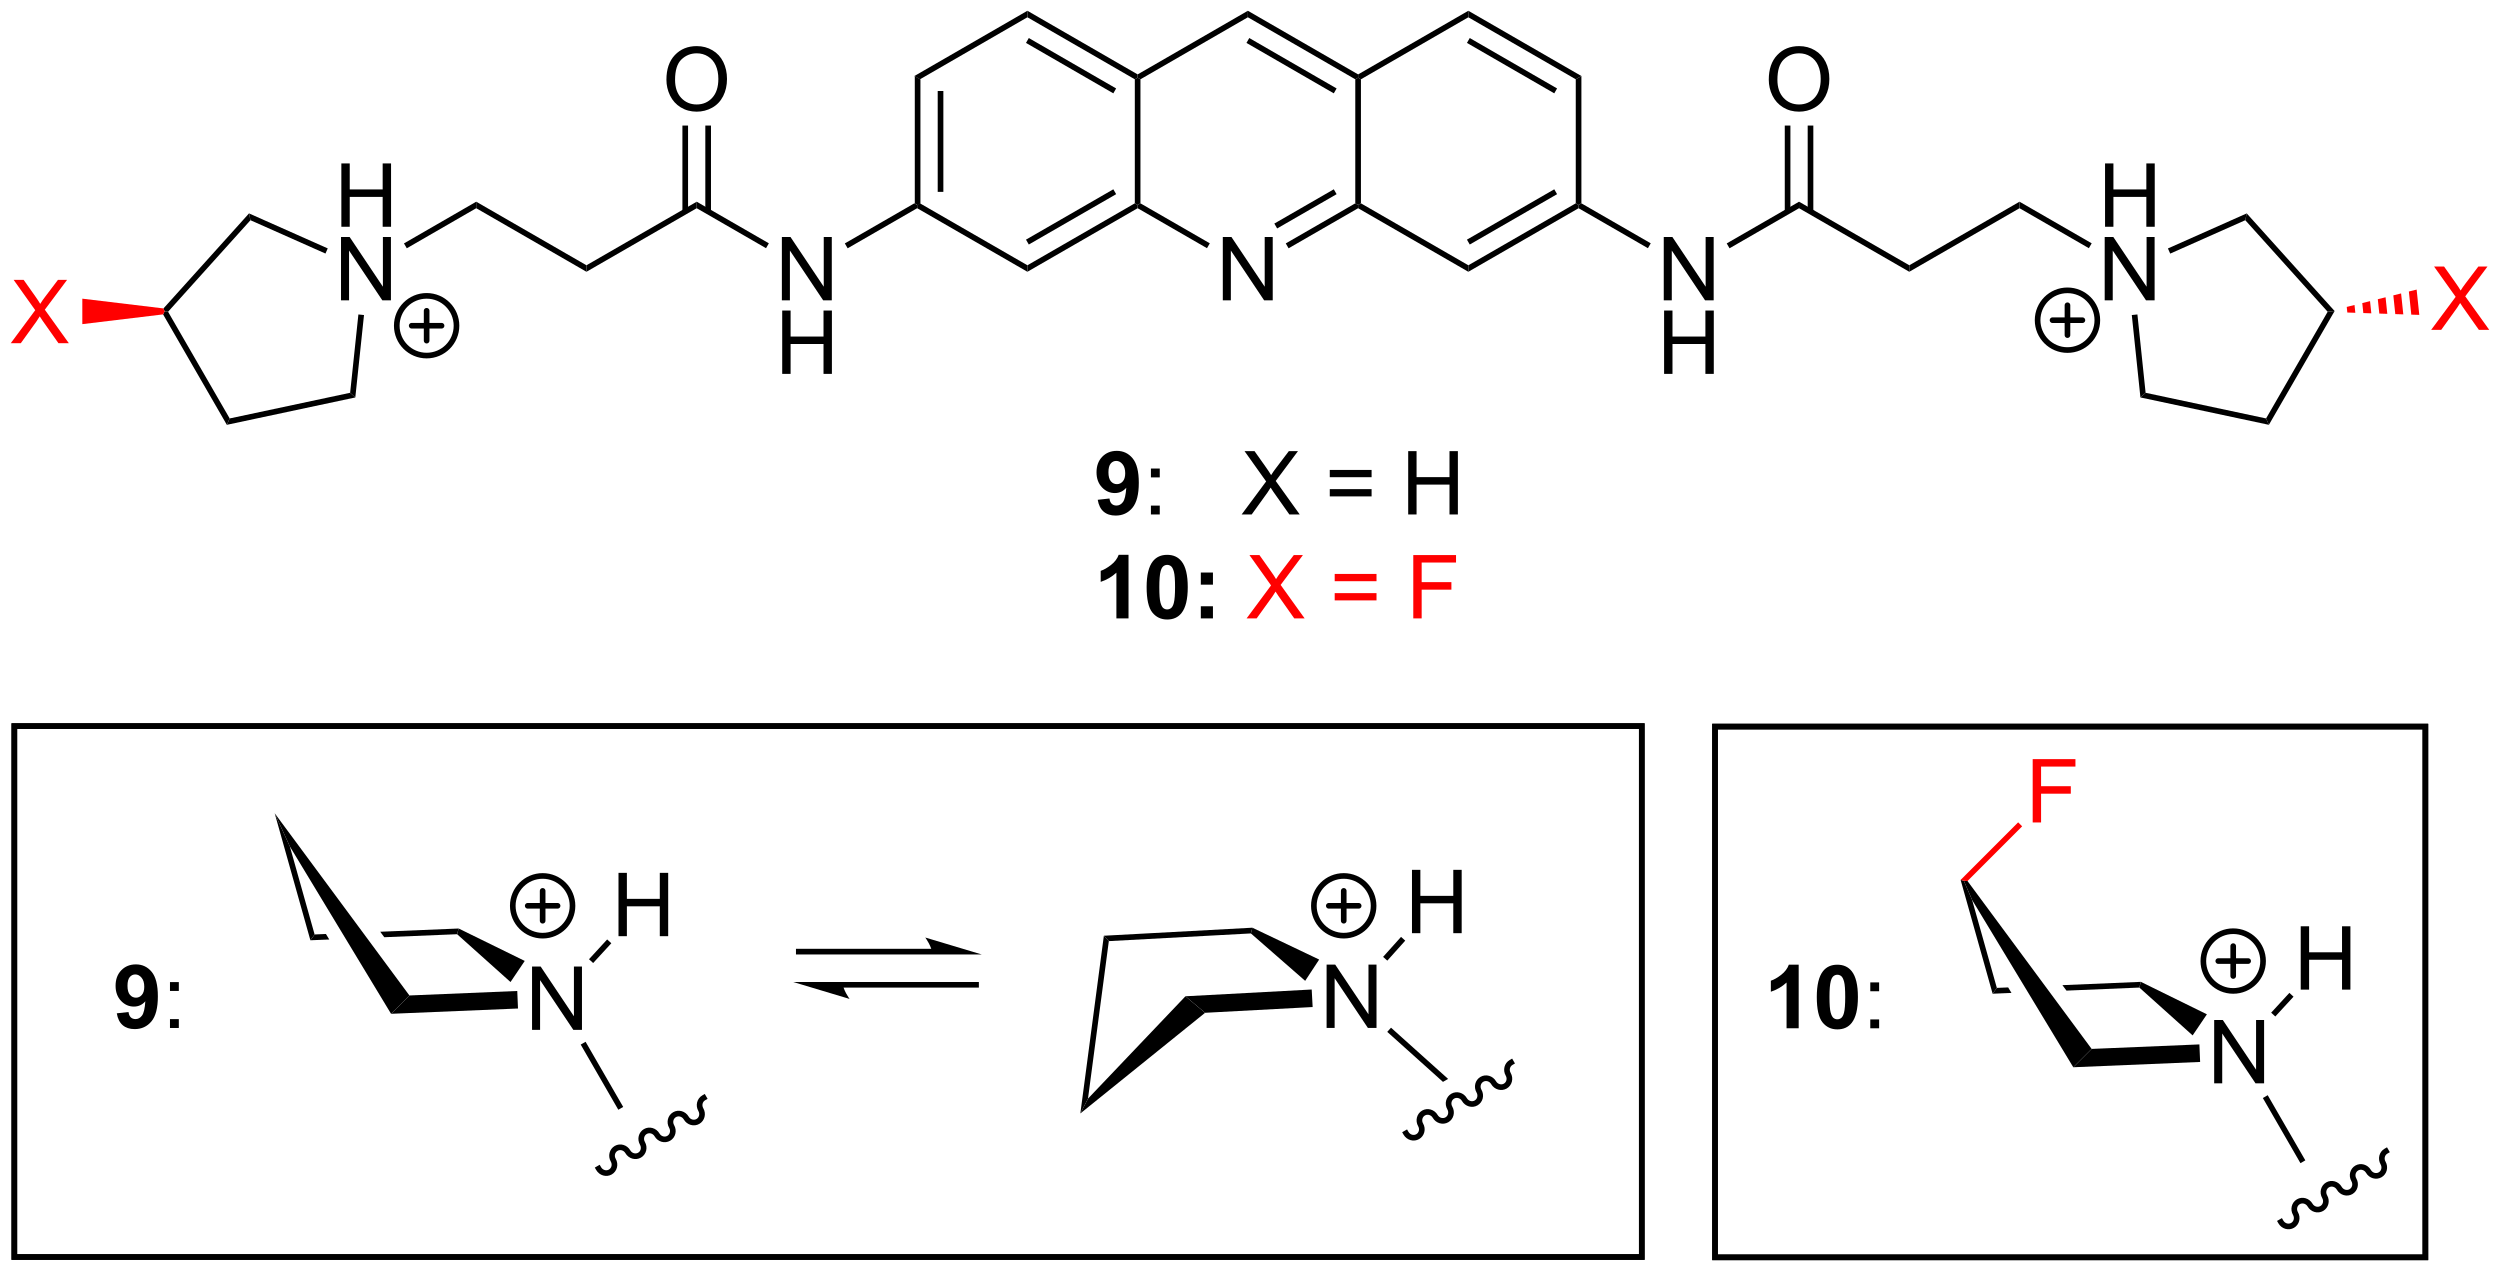 <?xml version="1.0" encoding="UTF-8"?>
<!DOCTYPE svg PUBLIC '-//W3C//DTD SVG 1.0//EN'
          'http://www.w3.org/TR/2001/REC-SVG-20010904/DTD/svg10.dtd'>
<svg stroke-dasharray="none" shape-rendering="auto" xmlns="http://www.w3.org/2000/svg" font-family="'Dialog'" text-rendering="auto" width="620" fill-opacity="1" color-interpolation="auto" color-rendering="auto" preserveAspectRatio="xMidYMid meet" font-size="12px" viewBox="0 0 620 316" fill="black" xmlns:xlink="http://www.w3.org/1999/xlink" stroke="black" image-rendering="auto" stroke-miterlimit="10" stroke-linecap="square" stroke-linejoin="miter" font-style="normal" stroke-width="1" height="316" stroke-dashoffset="0" font-weight="normal" stroke-opacity="1"
><!--Generated by the Batik Graphics2D SVG Generator--><defs id="genericDefs"
  /><g
  ><defs id="defs1"
    ><clipPath clipPathUnits="userSpaceOnUse" id="clipPath1"
      ><path d="M1.077 0.633 L233.57 0.633 L233.57 118.824 L1.077 118.824 L1.077 0.633 Z"
      /></clipPath
      ><clipPath clipPathUnits="userSpaceOnUse" id="clipPath2"
      ><path d="M-0.541 19.003 L-0.541 133.908 L225.488 133.908 L225.488 19.003 Z"
      /></clipPath
    ></defs
    ><g transform="scale(2.667,2.667) translate(-1.077,-0.633) matrix(1.029,0,0,1.029,1.633,-18.914)"
    ><path d="M82.127 25.877 L82.637 26.172 L82.637 37.386 L82.382 37.534 L82.127 37.386 ZM84.198 27.221 L84.198 36.337 L84.709 36.337 L84.709 27.221 Z" stroke="none" clip-path="url(#clipPath2)"
    /></g
    ><g transform="matrix(2.743,0,0,2.743,1.483,-52.125)"
    ><path d="M82.382 37.828 L82.382 37.534 L82.637 37.386 L92.349 42.986 L92.349 43.575 Z" stroke="none" clip-path="url(#clipPath2)"
    /></g
    ><g transform="matrix(2.743,0,0,2.743,1.483,-52.125)"
    ><path d="M92.349 43.575 L92.349 42.986 L102.06 37.386 L102.315 37.534 L102.315 37.828 ZM92.476 41.111 L100.372 36.559 L100.117 36.117 L92.221 40.669 Z" stroke="none" clip-path="url(#clipPath2)"
    /></g
    ><g transform="matrix(2.743,0,0,2.743,1.483,-52.125)"
    ><path d="M102.57 37.386 L102.315 37.534 L102.06 37.386 L102.06 26.172 L102.315 26.025 L102.57 26.172 Z" stroke="none" clip-path="url(#clipPath2)"
    /></g
    ><g transform="matrix(2.743,0,0,2.743,1.483,-52.125)"
    ><path d="M102.315 25.73 L102.315 26.025 L102.06 26.172 L92.349 20.565 L92.349 19.976 ZM100.371 27 L92.476 22.441 L92.221 22.883 L100.116 27.442 Z" stroke="none" clip-path="url(#clipPath2)"
    /></g
    ><g transform="matrix(2.743,0,0,2.743,1.483,-52.125)"
    ><path d="M92.349 19.976 L92.349 20.565 L82.637 26.172 L82.127 25.877 Z" stroke="none" clip-path="url(#clipPath2)"
    /></g
    ><g transform="matrix(2.743,0,0,2.743,1.483,-52.125)"
    ><path d="M110.016 46.156 L110.016 40.429 L110.795 40.429 L113.803 44.924 L113.803 40.429 L114.529 40.429 L114.529 46.156 L113.751 46.156 L110.743 41.656 L110.743 46.156 L110.016 46.156 Z" stroke="none" clip-path="url(#clipPath2)"
    /></g
    ><g transform="matrix(2.743,0,0,2.743,1.483,-52.125)"
    ><path d="M102.315 37.828 L102.315 37.534 L102.57 37.386 L108.84 41.001 L108.585 41.443 Z" stroke="none" clip-path="url(#clipPath2)"
    /></g
    ><g transform="matrix(2.743,0,0,2.743,1.483,-52.125)"
    ><path d="M115.963 41.452 L115.708 41.01 L121.993 37.386 L122.249 37.534 L122.249 37.828 ZM114.929 39.658 L120.305 36.559 L120.05 36.117 L114.674 39.216 Z" stroke="none" clip-path="url(#clipPath2)"
    /></g
    ><g transform="matrix(2.743,0,0,2.743,1.483,-52.125)"
    ><path d="M122.504 37.386 L122.249 37.534 L121.993 37.386 L121.993 26.172 L122.249 26.025 L122.504 26.172 Z" stroke="none" clip-path="url(#clipPath2)"
    /></g
    ><g transform="matrix(2.743,0,0,2.743,1.483,-52.125)"
    ><path d="M122.249 25.73 L122.249 26.025 L121.993 26.172 L112.282 20.565 L112.282 19.976 ZM120.305 27 L112.409 22.441 L112.154 22.883 L120.049 27.442 Z" stroke="none" clip-path="url(#clipPath2)"
    /></g
    ><g transform="matrix(2.743,0,0,2.743,1.483,-52.125)"
    ><path d="M112.282 19.976 L112.282 20.565 L102.57 26.172 L102.315 26.025 L102.315 25.73 Z" stroke="none" clip-path="url(#clipPath2)"
    /></g
    ><g transform="matrix(2.743,0,0,2.743,1.483,-52.125)"
    ><path d="M122.249 37.828 L122.249 37.534 L122.504 37.386 L132.215 42.986 L132.215 43.575 Z" stroke="none" clip-path="url(#clipPath2)"
    /></g
    ><g transform="matrix(2.743,0,0,2.743,1.483,-52.125)"
    ><path d="M132.215 43.575 L132.215 42.986 L141.927 37.386 L142.182 37.534 L142.182 37.828 ZM132.343 41.111 L140.238 36.559 L139.983 36.117 L132.088 40.669 Z" stroke="none" clip-path="url(#clipPath2)"
    /></g
    ><g transform="matrix(2.743,0,0,2.743,1.483,-52.125)"
    ><path d="M142.437 37.386 L142.182 37.534 L141.927 37.386 L141.927 26.172 L142.437 25.877 Z" stroke="none" clip-path="url(#clipPath2)"
    /></g
    ><g transform="matrix(2.743,0,0,2.743,1.483,-52.125)"
    ><path d="M142.437 25.877 L141.927 26.172 L132.215 20.565 L132.215 19.976 ZM140.238 27 L132.343 22.441 L132.088 22.883 L139.983 27.442 Z" stroke="none" clip-path="url(#clipPath2)"
    /></g
    ><g transform="matrix(2.743,0,0,2.743,1.483,-52.125)"
    ><path d="M132.215 19.976 L132.215 20.565 L122.504 26.172 L122.249 26.025 L122.249 25.73 Z" stroke="none" clip-path="url(#clipPath2)"
    /></g
    ><g transform="matrix(2.743,0,0,2.743,1.483,-52.125)"
    ><path d="M149.883 46.156 L149.883 40.429 L150.661 40.429 L153.669 44.924 L153.669 40.429 L154.396 40.429 L154.396 46.156 L153.617 46.156 L150.609 41.656 L150.609 46.156 L149.883 46.156 Z" stroke="none" clip-path="url(#clipPath2)"
    /></g
    ><g transform="matrix(2.743,0,0,2.743,1.483,-52.125)"
    ><path d="M149.914 52.806 L149.914 47.079 L150.672 47.079 L150.672 49.431 L153.648 49.431 L153.648 47.079 L154.406 47.079 L154.406 52.806 L153.648 52.806 L153.648 50.105 L150.672 50.105 L150.672 52.806 L149.914 52.806 Z" stroke="none" clip-path="url(#clipPath2)"
    /></g
    ><g transform="matrix(2.743,0,0,2.743,1.483,-52.125)"
    ><path d="M142.182 37.828 L142.182 37.534 L142.437 37.386 L148.706 41.001 L148.451 41.443 Z" stroke="none" clip-path="url(#clipPath2)"
    /></g
    ><g transform="matrix(2.743,0,0,2.743,1.483,-52.125)"
    ><path d="M155.83 41.452 L155.575 41.01 L162.115 37.239 L162.115 37.828 Z" stroke="none" clip-path="url(#clipPath2)"
    /></g
    ><g transform="matrix(2.743,0,0,2.743,1.483,-52.125)"
    ><path d="M162.115 37.828 L162.115 37.239 L172.082 42.986 L172.082 43.575 Z" stroke="none" clip-path="url(#clipPath2)"
    /></g
    ><g transform="matrix(2.743,0,0,2.743,1.483,-52.125)"
    ><path d="M159.378 26.211 Q159.378 24.784 160.144 23.979 Q160.909 23.172 162.12 23.172 Q162.912 23.172 163.547 23.552 Q164.185 23.929 164.519 24.607 Q164.855 25.284 164.855 26.143 Q164.855 27.015 164.503 27.703 Q164.152 28.39 163.506 28.744 Q162.863 29.099 162.115 29.099 Q161.308 29.099 160.67 28.708 Q160.034 28.315 159.706 27.64 Q159.378 26.963 159.378 26.211 ZM160.159 26.221 Q160.159 27.258 160.714 27.854 Q161.271 28.448 162.113 28.448 Q162.967 28.448 163.519 27.846 Q164.073 27.244 164.073 26.14 Q164.073 25.44 163.837 24.919 Q163.6 24.398 163.144 24.112 Q162.691 23.823 162.123 23.823 Q161.318 23.823 160.738 24.377 Q160.159 24.929 160.159 26.221 Z" stroke="none" clip-path="url(#clipPath2)"
    /></g
    ><g transform="matrix(2.743,0,0,2.743,1.483,-52.125)"
    ><path d="M163.406 38.131 L163.406 30.355 L162.896 30.355 L162.896 38.131 ZM161.334 38.131 L161.334 30.355 L160.824 30.355 L160.824 38.131 Z" stroke="none" clip-path="url(#clipPath2)"
    /></g
    ><g transform="matrix(2.743,0,0,2.743,1.483,-52.125)"
    ><path d="M172.082 43.575 L172.082 42.986 L182.048 37.239 L182.048 37.828 Z" stroke="none" clip-path="url(#clipPath2)"
    /></g
    ><g transform="matrix(2.743,0,0,2.743,1.483,-52.125)"
    ><path d="M189.781 39.505 L189.781 33.779 L190.538 33.779 L190.538 36.13 L193.515 36.13 L193.515 33.779 L194.273 33.779 L194.273 39.505 L193.515 39.505 L193.515 36.805 L190.538 36.805 L190.538 39.505 L189.781 39.505 Z" stroke="none" clip-path="url(#clipPath2)"
    /></g
    ><g transform="matrix(2.743,0,0,2.743,1.483,-52.125)"
    ><path d="M189.749 46.156 L189.749 40.429 L190.528 40.429 L193.536 44.924 L193.536 40.429 L194.262 40.429 L194.262 46.156 L193.484 46.156 L190.476 41.656 L190.476 46.156 L189.749 46.156 Z" stroke="none" clip-path="url(#clipPath2)"
    /></g
    ><g transform="matrix(2.743,0,0,2.743,1.483,-52.125)"
    ><path d="M182.048 37.828 L182.048 37.239 L188.573 41.001 L188.318 41.443 Z" stroke="none" clip-path="url(#clipPath2)"
    /></g
    ><g transform="matrix(2.743,0,0,2.743,1.483,-52.125)"
    ><path d="M70.15 46.156 L70.15 40.429 L70.928 40.429 L73.936 44.924 L73.936 40.429 L74.663 40.429 L74.663 46.156 L73.884 46.156 L70.876 41.656 L70.876 46.156 L70.15 46.156 Z" stroke="none" clip-path="url(#clipPath2)"
    /></g
    ><g transform="matrix(2.743,0,0,2.743,1.483,-52.125)"
    ><path d="M70.181 52.806 L70.181 47.079 L70.939 47.079 L70.939 49.431 L73.915 49.431 L73.915 47.079 L74.673 47.079 L74.673 52.806 L73.915 52.806 L73.915 50.105 L70.939 50.105 L70.939 52.806 L70.181 52.806 Z" stroke="none" clip-path="url(#clipPath2)"
    /></g
    ><g transform="matrix(2.743,0,0,2.743,1.483,-52.125)"
    ><path d="M82.127 37.386 L82.382 37.534 L82.382 37.828 L76.097 41.452 L75.842 41.01 Z" stroke="none" clip-path="url(#clipPath2)"
    /></g
    ><g transform="matrix(2.743,0,0,2.743,1.483,-52.125)"
    ><path d="M68.973 41.001 L68.718 41.443 L62.449 37.828 L62.449 37.239 Z" stroke="none" clip-path="url(#clipPath2)"
    /></g
    ><g transform="matrix(2.743,0,0,2.743,1.483,-52.125)"
    ><path d="M62.449 37.239 L62.449 37.828 L52.482 43.575 L52.482 42.986 Z" stroke="none" clip-path="url(#clipPath2)"
    /></g
    ><g transform="matrix(2.743,0,0,2.743,1.483,-52.125)"
    ><path d="M59.712 26.211 Q59.712 24.784 60.477 23.979 Q61.243 23.172 62.454 23.172 Q63.246 23.172 63.881 23.552 Q64.519 23.929 64.852 24.607 Q65.188 25.284 65.188 26.143 Q65.188 27.015 64.837 27.703 Q64.485 28.39 63.839 28.744 Q63.196 29.099 62.449 29.099 Q61.641 29.099 61.003 28.708 Q60.368 28.315 60.04 27.64 Q59.712 26.963 59.712 26.211 ZM60.493 26.221 Q60.493 27.258 61.048 27.854 Q61.605 28.448 62.446 28.448 Q63.3 28.448 63.852 27.846 Q64.407 27.244 64.407 26.14 Q64.407 25.44 64.17 24.919 Q63.933 24.398 63.477 24.112 Q63.024 23.823 62.456 23.823 Q61.652 23.823 61.071 24.377 Q60.493 24.929 60.493 26.221 Z" stroke="none" clip-path="url(#clipPath2)"
    /></g
    ><g transform="matrix(2.743,0,0,2.743,1.483,-52.125)"
    ><path d="M63.74 38.131 L63.74 30.355 L63.229 30.355 L63.229 38.131 ZM61.668 38.131 L61.668 30.355 L61.158 30.355 L61.158 38.131 Z" stroke="none" clip-path="url(#clipPath2)"
    /></g
    ><g transform="matrix(2.743,0,0,2.743,1.483,-52.125)"
    ><path d="M52.482 42.986 L52.482 43.575 L42.515 37.828 L42.515 37.239 Z" stroke="none" clip-path="url(#clipPath2)"
    /></g
    ><g transform="matrix(2.743,0,0,2.743,1.483,-52.125)"
    ><path d="M30.322 39.505 L30.322 33.779 L31.08 33.779 L31.08 36.13 L34.057 36.13 L34.057 33.779 L34.815 33.779 L34.815 39.505 L34.057 39.505 L34.057 36.805 L31.08 36.805 L31.08 39.505 L30.322 39.505 Z" stroke="none" clip-path="url(#clipPath2)"
    /></g
    ><g transform="matrix(2.743,0,0,2.743,1.483,-52.125)"
    ><path d="M30.291 46.156 L30.291 40.429 L31.07 40.429 L34.078 44.924 L34.078 40.429 L34.804 40.429 L34.804 46.156 L34.026 46.156 L31.018 41.656 L31.018 46.156 L30.291 46.156 Z" stroke="none" clip-path="url(#clipPath2)"
    /></g
    ><g transform="matrix(2.743,0,0,2.743,1.483,-52.125)"
    ><path d="M42.515 37.239 L42.515 37.828 L36.238 41.451 L35.983 41.009 Z" stroke="none" clip-path="url(#clipPath2)"
    /></g
    ><g transform="matrix(2.743,0,0,2.743,1.483,-52.125)"
    ><path d="M192.199 47.486 L192.707 47.433 L193.448 54.515 L192.979 54.937 Z" stroke="none" clip-path="url(#clipPath2)"
    /></g
    ><g transform="matrix(2.743,0,0,2.743,1.483,-52.125)"
    ><path d="M192.979 54.937 L193.448 54.515 L204.339 56.835 L204.595 57.412 Z" stroke="none" clip-path="url(#clipPath2)"
    /></g
    ><g transform="matrix(2.743,0,0,2.743,1.483,-52.125)"
    ><path d="M204.595 57.412 L204.339 56.835 L209.908 47.19 L210.536 47.124 Z" stroke="none" clip-path="url(#clipPath2)"
    /></g
    ><g transform="matrix(2.743,0,0,2.743,1.483,-52.125)"
    ><path d="M210.536 47.124 L209.908 47.19 L202.459 38.913 L202.591 38.297 Z" stroke="none" clip-path="url(#clipPath2)"
    /></g
    ><g transform="matrix(2.743,0,0,2.743,1.483,-52.125)"
    ><path d="M202.591 38.297 L202.459 38.913 L195.673 41.932 L195.465 41.466 Z" stroke="none" clip-path="url(#clipPath2)"
    /></g
    ><g transform="matrix(2.743,0,0,2.743,1.483,-52.125)"
    ><path d="M29.091 41.461 L28.884 41.927 L22.104 38.913 L21.973 38.297 Z" stroke="none" clip-path="url(#clipPath2)"
    /></g
    ><g transform="matrix(2.743,0,0,2.743,1.483,-52.125)"
    ><path d="M21.973 38.297 L22.104 38.913 L14.655 47.19 L14.342 47.157 L14.239 46.889 Z" stroke="none" clip-path="url(#clipPath2)"
    /></g
    ><g transform="matrix(2.743,0,0,2.743,1.483,-52.125)"
    ><path d="M14.204 47.428 L14.342 47.157 L14.655 47.19 L20.225 56.835 L19.968 57.412 Z" stroke="none" clip-path="url(#clipPath2)"
    /></g
    ><g transform="matrix(2.743,0,0,2.743,1.483,-52.125)"
    ><path d="M19.968 57.412 L20.225 56.835 L31.116 54.515 L31.584 54.937 Z" stroke="none" clip-path="url(#clipPath2)"
    /></g
    ><g transform="matrix(2.743,0,0,2.743,1.483,-52.125)"
    ><path d="M31.584 54.937 L31.116 54.515 L31.862 47.433 L32.37 47.486 Z" stroke="none" clip-path="url(#clipPath2)"
    /></g
    ><g fill="red" transform="matrix(2.743,0,0,2.743,1.483,-52.125)" stroke="red"
    ><path d="M219.266 48.825 L221.48 45.841 L219.526 43.098 L220.43 43.098 L221.469 44.567 Q221.792 45.023 221.93 45.27 Q222.12 44.958 222.383 44.617 L223.534 43.098 L224.36 43.098 L222.347 45.796 L224.516 48.825 L223.579 48.825 L222.136 46.781 Q222.016 46.606 221.886 46.398 Q221.696 46.71 221.612 46.828 L220.175 48.825 L219.266 48.825 Z" stroke="none" clip-path="url(#clipPath2)"
    /></g
    ><g fill="red" transform="matrix(2.743,0,0,2.743,1.483,-52.125)" stroke="red"
    ><path d="M211.633 46.752 L212.335 46.577 L212.409 47.283 L211.686 47.259 ZM213.037 46.403 L213.739 46.229 L213.855 47.331 L213.132 47.307 ZM214.441 46.055 L215.143 45.881 L215.3 47.378 L214.578 47.354 ZM215.845 45.707 L216.547 45.533 L216.746 47.426 L216.023 47.402 ZM217.249 45.359 L217.951 45.185 L218.192 47.474 L217.469 47.45 Z" stroke="none" clip-path="url(#clipPath2)"
    /></g
    ><g fill="red" transform="matrix(2.743,0,0,2.743,1.483,-52.125)" stroke="red"
    ><path d="M0.432 50.032 L2.645 47.047 L0.692 44.305 L1.596 44.305 L2.635 45.774 Q2.958 46.23 3.096 46.477 Q3.286 46.165 3.549 45.824 L4.7 44.305 L5.525 44.305 L3.512 47.003 L5.682 50.032 L4.744 50.032 L3.301 47.987 Q3.182 47.813 3.051 47.605 Q2.861 47.917 2.778 48.034 L1.34 50.032 L0.432 50.032 Z" stroke="none" clip-path="url(#clipPath2)"
    /></g
    ><g fill="red" transform="matrix(2.743,0,0,2.743,1.483,-52.125)" stroke="red"
    ><path d="M14.239 46.889 L14.342 47.157 L14.204 47.428 L6.902 48.308 L6.902 46.006 Z" stroke="none" clip-path="url(#clipPath2)"
    /></g
    ><g transform="matrix(2.743,0,0,2.743,1.483,-52.125)"
    ><path d="M98.707 64.19 L99.77 64.073 Q99.809 64.398 99.973 64.555 Q100.137 64.711 100.405 64.711 Q100.747 64.711 100.984 64.398 Q101.223 64.086 101.288 63.102 Q100.874 63.581 100.254 63.581 Q99.577 63.581 99.088 63.06 Q98.598 62.539 98.598 61.703 Q98.598 60.831 99.114 60.3 Q99.632 59.766 100.434 59.766 Q101.304 59.766 101.861 60.44 Q102.421 61.112 102.421 62.656 Q102.421 64.227 101.838 64.922 Q101.257 65.617 100.325 65.617 Q99.653 65.617 99.239 65.26 Q98.825 64.901 98.707 64.19 ZM101.192 61.792 Q101.192 61.26 100.947 60.969 Q100.702 60.675 100.382 60.675 Q100.077 60.675 99.877 60.917 Q99.676 61.156 99.676 61.703 Q99.676 62.258 99.895 62.518 Q100.114 62.776 100.442 62.776 Q100.757 62.776 100.973 62.526 Q101.192 62.276 101.192 61.792 Z" stroke="none" clip-path="url(#clipPath2)"
    /></g
    ><g transform="matrix(2.743,0,0,2.743,1.483,-52.125)"
    ><path d="M103.516 62.167 L103.516 61.367 L104.316 61.367 L104.316 62.167 L103.516 62.167 ZM103.516 65.516 L103.516 64.713 L104.316 64.713 L104.316 65.516 L103.516 65.516 ZM111.719 65.516 L113.933 62.531 L111.98 59.789 L112.883 59.789 L113.922 61.258 Q114.245 61.714 114.383 61.961 Q114.573 61.648 114.837 61.307 L115.987 59.789 L116.813 59.789 L114.8 62.487 L116.969 65.516 L116.032 65.516 L114.589 63.471 Q114.469 63.297 114.339 63.089 Q114.149 63.401 114.066 63.518 L112.628 65.516 L111.719 65.516 ZM123.468 62.148 L119.687 62.148 L119.687 61.492 L123.468 61.492 L123.468 62.148 ZM123.468 63.885 L119.687 63.885 L119.687 63.229 L123.468 63.229 L123.468 63.885 ZM126.777 65.516 L126.777 59.789 L127.534 59.789 L127.534 62.141 L130.511 62.141 L130.511 59.789 L131.269 59.789 L131.269 65.516 L130.511 65.516 L130.511 62.815 L127.534 62.815 L127.534 65.516 L126.777 65.516 Z" stroke="none" clip-path="url(#clipPath2)"
    /></g
    ><g transform="matrix(2.743,0,0,2.743,1.483,-52.125)"
    ><path d="M101.491 74.916 L100.395 74.916 L100.395 70.778 Q99.793 71.34 98.976 71.611 L98.976 70.614 Q99.405 70.473 99.908 70.082 Q100.413 69.689 100.601 69.166 L101.491 69.166 L101.491 74.916 ZM104.987 69.166 Q105.821 69.166 106.29 69.759 Q106.847 70.463 106.847 72.09 Q106.847 73.715 106.284 74.426 Q105.821 75.015 104.987 75.015 Q104.151 75.015 103.638 74.371 Q103.128 73.728 103.128 72.08 Q103.128 70.463 103.691 69.751 Q104.157 69.166 104.987 69.166 ZM104.987 70.075 Q104.79 70.075 104.633 70.202 Q104.477 70.33 104.391 70.658 Q104.276 71.082 104.276 72.09 Q104.276 73.098 104.378 73.475 Q104.48 73.853 104.633 73.978 Q104.79 74.103 104.987 74.103 Q105.188 74.103 105.344 73.975 Q105.501 73.848 105.586 73.52 Q105.698 73.098 105.698 72.09 Q105.698 71.082 105.597 70.707 Q105.495 70.33 105.342 70.202 Q105.188 70.075 104.987 70.075 ZM108.028 71.864 L108.028 70.767 L109.124 70.767 L109.124 71.864 L108.028 71.864 ZM108.028 74.916 L108.028 73.817 L109.124 73.817 L109.124 74.916 L108.028 74.916 Z" stroke="none" clip-path="url(#clipPath2)"
    /></g
    ><g fill="red" transform="matrix(2.743,0,0,2.743,1.483,-52.125)" stroke="red"
    ><path d="M112.165 74.916 L114.378 71.931 L112.425 69.189 L113.329 69.189 L114.368 70.658 Q114.691 71.114 114.829 71.361 Q115.019 71.048 115.282 70.707 L116.433 69.189 L117.258 69.189 L115.245 71.887 L117.415 74.916 L116.477 74.916 L115.034 72.871 Q114.915 72.697 114.784 72.489 Q114.594 72.801 114.511 72.918 L113.073 74.916 L112.165 74.916 ZM123.913 71.548 L120.132 71.548 L120.132 70.892 L123.913 70.892 L123.913 71.548 ZM123.913 73.285 L120.132 73.285 L120.132 72.629 L123.913 72.629 L123.913 73.285 ZM127.237 74.916 L127.237 69.189 L131.102 69.189 L131.102 69.864 L127.995 69.864 L127.995 71.637 L130.683 71.637 L130.683 72.314 L127.995 72.314 L127.995 74.916 L127.237 74.916 Z" stroke="none" clip-path="url(#clipPath2)"
    /></g
    ><g transform="matrix(2.743,0,0,2.743,1.483,-52.125)"
    ><path d="M40.926 102.951 L33.836 103.244 L33.836 103.244 L34.203 103.739 L34.203 103.739 L40.787 103.467 L40.926 102.951 ZM28.927 103.446 L27.904 103.489 L27.522 104.015 L29.229 103.945 L29.229 103.945 L28.927 103.446 Z" stroke="none" clip-path="url(#clipPath2)"
    /></g
    ><g transform="matrix(2.743,0,0,2.743,1.483,-52.125)"
    ><path d="M27.904 103.489 L27.522 104.015 L24.294 92.531 L25.67 95.54 Z" stroke="none" clip-path="url(#clipPath2)"
    /></g
    ><g transform="matrix(2.743,0,0,2.743,1.483,-52.125)"
    ><path d="M47.563 112.118 L47.563 106.391 L48.342 106.391 L51.349 110.886 L51.349 106.391 L52.076 106.391 L52.076 112.118 L51.297 112.118 L48.289 107.618 L48.289 112.118 L47.563 112.118 Z" stroke="none" clip-path="url(#clipPath2)"
    /></g
    ><g transform="matrix(2.743,0,0,2.743,1.483,-52.125)"
    ><path d="M34.816 110.663 L36.475 109.005 L46.226 108.599 L46.292 110.184 Z" stroke="none" clip-path="url(#clipPath2)"
    /></g
    ><g transform="matrix(2.743,0,0,2.743,1.483,-52.125)"
    ><path d="M36.475 109.005 L34.816 110.663 L25.67 95.54 L24.294 92.531 Z" stroke="none" clip-path="url(#clipPath2)"
    /></g
    ><g transform="matrix(2.743,0,0,2.743,1.483,-52.125)"
    ><path d="M46.902 105.882 L45.616 107.791 L40.787 103.467 L40.926 102.951 Z" stroke="none" clip-path="url(#clipPath2)"
    /></g
    ><g transform="matrix(2.743,0,0,2.743,1.483,-52.125)"
    ><path d="M51.961 113.446 L52.403 113.191 L55.804 119.082 L55.362 119.337 Z" stroke="none" clip-path="url(#clipPath2)"
    /></g
    ><g transform="matrix(2.743,0,0,2.743,1.483,-52.125)"
    ><path d="M112.688 102.878 L112.555 103.396 L99.711 104.091 L99.261 103.604 Z" stroke="none" clip-path="url(#clipPath2)"
    /></g
    ><g transform="matrix(2.743,0,0,2.743,1.483,-52.125)"
    ><path d="M99.261 103.604 L99.711 104.091 L97.827 118.331 L97.135 119.672 Z" stroke="none" clip-path="url(#clipPath2)"
    /></g
    ><g transform="matrix(2.743,0,0,2.743,1.483,-52.125)"
    ><path d="M119.4 111.942 L119.4 106.215 L120.178 106.215 L123.186 110.71 L123.186 106.215 L123.912 106.215 L123.912 111.942 L123.134 111.942 L120.126 107.442 L120.126 111.942 L119.4 111.942 Z" stroke="none" clip-path="url(#clipPath2)"
    /></g
    ><g transform="matrix(2.743,0,0,2.743,1.483,-52.125)"
    ><path d="M108.414 110.572 L106.637 109.078 L118.053 108.466 L118.138 110.051 Z" stroke="none" clip-path="url(#clipPath2)"
    /></g
    ><g transform="matrix(2.743,0,0,2.743,1.483,-52.125)"
    ><path d="M106.637 109.078 L108.414 110.572 L97.135 119.672 L97.827 118.331 Z" stroke="none" clip-path="url(#clipPath2)"
    /></g
    ><g transform="matrix(2.743,0,0,2.743,1.483,-52.125)"
    ><path d="M118.728 105.759 L117.463 107.683 L112.555 103.396 L112.688 102.878 Z" stroke="none" clip-path="url(#clipPath2)"
    /></g
    ><g transform="matrix(2.743,0,0,2.743,1.483,-52.125)"
    ><path d="M125.224 111.918 L124.883 112.297 L129.921 116.818 L129.921 116.818 L130.024 116.758 L130.385 116.549 L125.224 111.918 Z" stroke="none" clip-path="url(#clipPath2)"
    /></g
    ><g transform="matrix(2.743,0,0,2.743,1.483,-52.125)"
    ><path d="M83.752 104.786 L71.679 104.786 L71.424 104.786 L71.424 105.296 L71.679 105.296 L83.752 105.296 L84.007 105.296 L84.007 104.786 L83.752 104.786 ZM88.216 105.296 L83.114 103.766 C83.114 103.766 83.752 104.626 83.752 105.296 ZM87.706 107.786 L75.633 107.786 L75.378 107.786 L75.378 108.296 L75.633 108.296 L87.706 108.296 L87.961 108.296 L87.961 107.786 L87.706 107.786 ZM71.168 107.786 L76.271 109.317 C76.271 109.317 75.633 108.456 75.633 107.786 Z" stroke="none" clip-path="url(#clipPath2)"
    /></g
    ><g transform="matrix(2.743,0,0,2.743,1.483,-52.125)"
    ><path d="M55.379 103.645 L55.379 97.919 L56.137 97.919 L56.137 100.27 L59.113 100.27 L59.113 97.919 L59.871 97.919 L59.871 103.645 L59.113 103.645 L59.113 100.945 L56.137 100.945 L56.137 103.645 L55.379 103.645 Z" stroke="none" clip-path="url(#clipPath2)"
    /></g
    ><g transform="matrix(2.743,0,0,2.743,1.483,-52.125)"
    ><path d="M53.087 106.073 L52.712 105.728 L54.354 103.94 L54.73 104.285 Z" stroke="none" clip-path="url(#clipPath2)"
    /></g
    ><g transform="matrix(2.743,0,0,2.743,1.483,-52.125)"
    ><path d="M127.119 103.374 L127.119 97.647 L127.877 97.647 L127.877 99.999 L130.854 99.999 L130.854 97.647 L131.612 97.647 L131.612 103.374 L130.854 103.374 L130.854 100.673 L127.877 100.673 L127.877 103.374 L127.119 103.374 Z" stroke="none" clip-path="url(#clipPath2)"
    /></g
    ><g transform="matrix(2.743,0,0,2.743,1.483,-52.125)"
    ><path d="M124.888 105.857 L124.508 105.516 L126.131 103.708 L126.51 104.049 Z" stroke="none" clip-path="url(#clipPath2)"
    /></g
    ><g transform="matrix(2.743,0,0,2.743,1.483,-52.125)"
    ><path d="M53.364 124.787 C53.654 125.289 54.283 125.468 54.769 125.187 C55.256 124.907 55.415 124.272 55.126 123.771 C54.977 123.513 55.053 123.191 55.295 123.051 C55.538 122.911 55.855 123.006 56.003 123.263 C56.293 123.765 56.922 123.944 57.409 123.663 C57.895 123.383 58.055 122.748 57.765 122.247 C57.616 121.989 57.692 121.667 57.934 121.527 C58.177 121.387 58.494 121.482 58.643 121.74 C58.932 122.241 59.562 122.42 60.048 122.139 C60.535 121.859 60.694 121.224 60.404 120.723 C60.256 120.465 60.332 120.143 60.574 120.003 C60.816 119.863 61.133 119.958 61.282 120.216 C61.572 120.717 62.201 120.896 62.687 120.615 C63.174 120.335 63.334 119.701 63.044 119.199 C62.895 118.941 62.971 118.619 63.213 118.479 L63.434 118.351 L63.179 117.909 L62.959 118.037 C62.472 118.318 62.312 118.952 62.602 119.454 C62.751 119.711 62.675 120.034 62.432 120.174 C62.19 120.314 61.873 120.218 61.724 119.961 C61.435 119.459 60.806 119.28 60.319 119.561 C59.833 119.842 59.673 120.476 59.962 120.978 C60.111 121.235 60.035 121.558 59.793 121.698 C59.551 121.838 59.234 121.742 59.085 121.485 C58.795 120.983 58.166 120.804 57.68 121.085 C57.193 121.366 57.033 122 57.323 122.502 C57.472 122.759 57.396 123.081 57.154 123.222 C56.911 123.362 56.594 123.266 56.445 123.009 C56.156 122.507 55.527 122.328 55.04 122.609 C54.554 122.89 54.394 123.524 54.684 124.025 C54.833 124.283 54.757 124.605 54.514 124.745 C54.272 124.885 53.955 124.79 53.806 124.533 L53.678 124.312 L53.236 124.567 L53.364 124.787 Z" stroke="none" clip-path="url(#clipPath2)"
    /></g
    ><g transform="matrix(2.743,0,0,2.743,1.483,-52.125)"
    ><path d="M126.359 121.591 C126.649 122.092 127.278 122.271 127.765 121.99 C128.251 121.71 128.411 121.075 128.121 120.574 C127.972 120.316 128.048 119.994 128.291 119.854 C128.533 119.714 128.85 119.809 128.999 120.067 C129.288 120.568 129.917 120.747 130.404 120.466 C130.891 120.186 131.05 119.551 130.761 119.05 C130.612 118.792 130.688 118.47 130.93 118.33 C131.172 118.19 131.489 118.285 131.638 118.543 C131.928 119.044 132.557 119.223 133.043 118.942 C133.53 118.662 133.69 118.027 133.4 117.526 C133.251 117.268 133.327 116.946 133.569 116.806 C133.812 116.666 134.129 116.761 134.278 117.019 C134.567 117.52 135.196 117.699 135.683 117.418 C136.169 117.138 136.329 116.503 136.039 116.002 C135.891 115.744 135.966 115.422 136.209 115.282 L136.43 115.154 L136.175 114.712 L135.954 114.84 C135.467 115.121 135.308 115.755 135.597 116.257 C135.746 116.514 135.67 116.837 135.428 116.977 C135.186 117.117 134.869 117.021 134.72 116.764 C134.43 116.262 133.801 116.083 133.315 116.364 C132.828 116.645 132.668 117.279 132.958 117.781 C133.107 118.038 133.031 118.361 132.788 118.501 C132.546 118.641 132.229 118.545 132.08 118.288 C131.791 117.786 131.162 117.607 130.675 117.888 C130.189 118.169 130.029 118.803 130.319 119.305 C130.467 119.562 130.392 119.885 130.149 120.025 C129.907 120.165 129.59 120.069 129.441 119.812 C129.151 119.31 128.522 119.131 128.036 119.412 C127.549 119.693 127.39 120.327 127.679 120.829 C127.828 121.086 127.752 121.408 127.51 121.548 C127.267 121.689 126.95 121.593 126.801 121.336 L126.674 121.115 L126.232 121.37 L126.359 121.591 Z" stroke="none" clip-path="url(#clipPath2)"
    /></g
    ><g transform="matrix(2.743,0,0,2.743,1.483,-52.125)"
    ><path d="M10.019 110.619 L11.081 110.502 Q11.12 110.828 11.284 110.984 Q11.448 111.14 11.717 111.14 Q12.058 111.14 12.295 110.828 Q12.534 110.515 12.599 109.531 Q12.185 110.01 11.566 110.01 Q10.889 110.01 10.399 109.489 Q9.909 108.968 9.909 108.132 Q9.909 107.26 10.425 106.729 Q10.943 106.195 11.745 106.195 Q12.615 106.195 13.172 106.869 Q13.732 107.541 13.732 109.085 Q13.732 110.656 13.149 111.351 Q12.568 112.046 11.636 112.046 Q10.964 112.046 10.55 111.69 Q10.136 111.33 10.019 110.619 ZM12.503 108.221 Q12.503 107.69 12.258 107.398 Q12.014 107.104 11.693 107.104 Q11.389 107.104 11.188 107.346 Q10.987 107.585 10.987 108.132 Q10.987 108.687 11.206 108.947 Q11.425 109.205 11.753 109.205 Q12.068 109.205 12.284 108.955 Q12.503 108.705 12.503 108.221 Z" stroke="none" clip-path="url(#clipPath2)"
    /></g
    ><g transform="matrix(2.743,0,0,2.743,1.483,-52.125)"
    ><path d="M14.827 108.596 L14.827 107.796 L15.627 107.796 L15.627 108.596 L14.827 108.596 ZM14.827 111.945 L14.827 111.143 L15.627 111.143 L15.627 111.945 L14.827 111.945 Z" stroke="none" clip-path="url(#clipPath2)"
    /></g
    ><g transform="matrix(2.743,0,0,2.743,1.483,-52.125)"
    ><path d="M193.019 107.774 L185.927 108.072 L185.927 108.072 L186.293 108.567 L186.293 108.567 L192.881 108.291 L193.019 107.774 ZM181.02 108.277 L179.998 108.32 L179.616 108.847 L181.321 108.775 L181.321 108.775 L181.02 108.277 Z" stroke="none" clip-path="url(#clipPath2)"
    /></g
    ><g transform="matrix(2.743,0,0,2.743,1.483,-52.125)"
    ><path d="M179.998 108.32 L179.616 108.847 L176.723 98.558 L177.009 98.632 L177.763 100.371 Z" stroke="none" clip-path="url(#clipPath2)"
    /></g
    ><g transform="matrix(2.743,0,0,2.743,1.483,-52.125)"
    ><path d="M199.648 116.949 L199.648 111.222 L200.427 111.222 L203.435 115.717 L203.435 111.222 L204.161 111.222 L204.161 116.949 L203.383 116.949 L200.375 112.449 L200.375 116.949 L199.648 116.949 Z" stroke="none" clip-path="url(#clipPath2)"
    /></g
    ><g transform="matrix(2.743,0,0,2.743,1.483,-52.125)"
    ><path d="M186.909 115.495 L188.568 113.837 L198.311 113.43 L198.377 115.016 Z" stroke="none" clip-path="url(#clipPath2)"
    /></g
    ><g transform="matrix(2.743,0,0,2.743,1.483,-52.125)"
    ><path d="M188.568 113.837 L186.909 115.495 L177.763 100.371 L177.009 98.632 L177.345 98.658 Z" stroke="none" clip-path="url(#clipPath2)"
    /></g
    ><g transform="matrix(2.743,0,0,2.743,1.483,-52.125)"
    ><path d="M198.989 110.709 L197.7 112.616 L192.881 108.291 L193.019 107.774 Z" stroke="none" clip-path="url(#clipPath2)"
    /></g
    ><g transform="matrix(2.743,0,0,2.743,1.483,-52.125)"
    ><path d="M204.046 118.277 L204.488 118.022 L207.889 123.913 L207.448 124.168 Z" stroke="none" clip-path="url(#clipPath2)"
    /></g
    ><g transform="matrix(2.743,0,0,2.743,1.483,-52.125)"
    ><path d="M207.472 108.477 L207.472 102.75 L208.23 102.75 L208.23 105.102 L211.207 105.102 L211.207 102.75 L211.964 102.75 L211.964 108.477 L211.207 108.477 L211.207 105.776 L208.23 105.776 L208.23 108.477 L207.472 108.477 Z" stroke="none" clip-path="url(#clipPath2)"
    /></g
    ><g transform="matrix(2.743,0,0,2.743,1.483,-52.125)"
    ><path d="M205.174 110.906 L204.799 110.561 L206.446 108.77 L206.822 109.115 Z" stroke="none" clip-path="url(#clipPath2)"
    /></g
    ><g transform="matrix(2.743,0,0,2.743,1.483,-52.125)"
    ><path d="M205.457 129.611 C205.747 130.113 206.376 130.292 206.863 130.011 C207.349 129.73 207.509 129.096 207.219 128.594 C207.07 128.337 207.146 128.014 207.388 127.874 C207.631 127.734 207.948 127.829 208.097 128.087 C208.386 128.589 209.016 128.768 209.502 128.487 C209.988 128.206 210.148 127.572 209.858 127.07 C209.71 126.813 209.786 126.49 210.028 126.35 C210.27 126.21 210.587 126.305 210.736 126.563 C211.026 127.065 211.655 127.244 212.141 126.963 C212.628 126.682 212.787 126.048 212.498 125.546 C212.349 125.289 212.425 124.966 212.667 124.826 C212.91 124.686 213.227 124.782 213.376 125.039 C213.665 125.541 214.294 125.72 214.781 125.439 C215.267 125.158 215.427 124.524 215.137 124.022 C214.989 123.765 215.064 123.442 215.307 123.302 L215.528 123.175 L215.273 122.733 L215.052 122.86 C214.565 123.141 214.406 123.775 214.695 124.277 C214.844 124.535 214.768 124.857 214.526 124.997 C214.284 125.137 213.966 125.042 213.818 124.784 C213.528 124.283 212.899 124.103 212.412 124.384 C211.926 124.665 211.766 125.299 212.056 125.801 C212.205 126.059 212.129 126.381 211.887 126.521 C211.644 126.661 211.327 126.566 211.178 126.308 C210.889 125.806 210.26 125.627 209.773 125.908 C209.286 126.189 209.127 126.823 209.417 127.325 C209.565 127.583 209.489 127.905 209.247 128.045 C209.005 128.185 208.688 128.09 208.539 127.832 C208.249 127.331 207.62 127.151 207.134 127.432 C206.647 127.713 206.488 128.347 206.777 128.849 C206.926 129.107 206.85 129.429 206.608 129.569 C206.365 129.709 206.048 129.614 205.899 129.356 L205.772 129.135 L205.33 129.39 L205.457 129.611 Z" stroke="none" clip-path="url(#clipPath2)"
    /></g
    ><g transform="matrix(2.743,0,0,2.743,1.483,-52.125)"
    ><path d="M162.082 111.973 L160.986 111.973 L160.986 107.835 Q160.384 108.397 159.566 108.668 L159.566 107.671 Q159.996 107.53 160.499 107.139 Q161.004 106.746 161.191 106.223 L162.082 106.223 L162.082 111.973 ZM165.578 106.223 Q166.411 106.223 166.88 106.817 Q167.437 107.52 167.437 109.147 Q167.437 110.772 166.875 111.483 Q166.411 112.072 165.578 112.072 Q164.742 112.072 164.229 111.428 Q163.719 110.785 163.719 109.137 Q163.719 107.52 164.281 106.809 Q164.747 106.223 165.578 106.223 ZM165.578 107.132 Q165.38 107.132 165.224 107.259 Q165.068 107.387 164.982 107.715 Q164.867 108.139 164.867 109.147 Q164.867 110.155 164.969 110.533 Q165.07 110.91 165.224 111.035 Q165.38 111.16 165.578 111.16 Q165.779 111.16 165.935 111.033 Q166.091 110.905 166.177 110.577 Q166.289 110.155 166.289 109.147 Q166.289 108.139 166.187 107.764 Q166.086 107.387 165.932 107.259 Q165.779 107.132 165.578 107.132 Z" stroke="none" clip-path="url(#clipPath2)"
    /></g
    ><g transform="matrix(2.743,0,0,2.743,1.483,-52.125)"
    ><path d="M168.556 108.624 L168.556 107.824 L169.355 107.824 L169.355 108.624 L168.556 108.624 ZM168.556 111.973 L168.556 111.171 L169.355 111.171 L169.355 111.973 L168.556 111.973 Z" stroke="none" clip-path="url(#clipPath2)"
    /></g
    ><g fill="red" transform="matrix(2.743,0,0,2.743,1.483,-52.125)" stroke="red"
    ><path d="M183.239 93.363 L183.239 87.637 L187.104 87.637 L187.104 88.311 L183.997 88.311 L183.997 90.085 L186.685 90.085 L186.685 90.762 L183.997 90.762 L183.997 93.363 L183.239 93.363 Z" stroke="none" clip-path="url(#clipPath2)"
    /></g
    ><g fill="red" transform="matrix(2.743,0,0,2.743,1.483,-52.125)" stroke="red"
    ><path d="M177.345 98.658 L177.009 98.632 L176.723 98.558 L181.924 93.352 L182.285 93.713 Z" stroke="none" clip-path="url(#clipPath2)"
    /></g
    ><g stroke-width="0.51" transform="matrix(2.743,0,0,2.743,1.483,-52.125)"
    ><path fill="none" d="M0.755 84.65 L147.896 84.65 L147.896 132.653 L0.755 132.653 Z" clip-path="url(#clipPath2)"
    /></g
    ><g stroke-width="0.51" transform="matrix(2.743,0,0,2.743,1.483,-52.125)"
    ><path fill="none" d="M0.755 84.65 L147.896 84.65 L147.896 132.653 L0.755 132.653 Z" clip-path="url(#clipPath2)"
    /></g
    ><g stroke-width="0.51" transform="matrix(2.743,0,0,2.743,1.483,-52.125)"
    ><path fill="none" d="M154.517 84.694 L218.743 84.694 L218.743 132.681 L154.517 132.681 Z" clip-path="url(#clipPath2)"
    /></g
    ><g stroke-width="0.51" transform="matrix(2.743,0,0,2.743,1.483,-52.125)"
    ><path fill="none" d="M154.517 84.694 L218.743 84.694 L218.743 132.681 L154.517 132.681 Z" clip-path="url(#clipPath2)"
    /></g
    ><g stroke-width="0.51" transform="matrix(2.743,0,0,2.743,1.483,-52.125)" stroke-linejoin="round" stroke-linecap="round"
    ><path fill="none" d="M38.032 51.151 C36.54 51.151 35.332 49.943 35.332 48.452 C35.332 46.96 36.54 45.752 38.032 45.752 C39.523 45.752 40.732 46.96 40.732 48.452 C40.732 49.943 39.523 51.151 38.032 51.151 M36.682 48.452 L39.382 48.452 M38.032 47.102 L38.032 49.801" clip-path="url(#clipPath2)"
    /></g
    ><g stroke-width="0.51" transform="matrix(2.743,0,0,2.743,1.483,-52.125)" stroke-linejoin="round" stroke-linecap="round"
    ><path fill="none" d="M186.383 50.652 C184.892 50.652 183.683 49.443 183.683 47.952 C183.683 46.461 184.892 45.252 186.383 45.252 C187.874 45.252 189.083 46.461 189.083 47.952 C189.083 49.443 187.874 50.652 186.383 50.652 M185.033 47.952 L187.733 47.952 M186.383 46.602 L186.383 49.302" clip-path="url(#clipPath2)"
    /></g
    ><g stroke-width="0.51" transform="matrix(2.743,0,0,2.743,1.483,-52.125)" stroke-linejoin="round" stroke-linecap="round"
    ><path fill="none" d="M48.521 103.599 C47.03 103.599 45.821 102.39 45.821 100.899 C45.821 99.408 47.03 98.199 48.521 98.199 C50.012 98.199 51.221 99.408 51.221 100.899 C51.221 102.39 50.012 103.599 48.521 103.599 M47.171 100.899 L49.871 100.899 M48.521 99.549 L48.521 102.249" clip-path="url(#clipPath2)"
    /></g
    ><g stroke-width="0.51" transform="matrix(2.743,0,0,2.743,1.483,-52.125)" stroke-linejoin="round" stroke-linecap="round"
    ><path fill="none" d="M120.949 103.599 C119.457 103.599 118.249 102.39 118.249 100.899 C118.249 99.408 119.457 98.199 120.949 98.199 C122.44 98.199 123.649 99.408 123.649 100.899 C123.649 102.39 122.44 103.599 120.949 103.599 M119.599 100.899 L122.299 100.899 M120.949 99.549 L120.949 102.249" clip-path="url(#clipPath2)"
    /></g
    ><g stroke-width="0.51" transform="matrix(2.743,0,0,2.743,1.483,-52.125)" stroke-linejoin="round" stroke-linecap="round"
    ><path fill="none" d="M201.368 108.594 C199.877 108.594 198.668 107.385 198.668 105.894 C198.668 104.403 199.877 103.194 201.368 103.194 C202.859 103.194 204.068 104.403 204.068 105.894 C204.068 107.385 202.859 108.594 201.368 108.594 M200.018 105.894 L202.718 105.894 M201.368 104.544 L201.368 107.244" clip-path="url(#clipPath2)"
    /></g
  ></g
></svg
>
